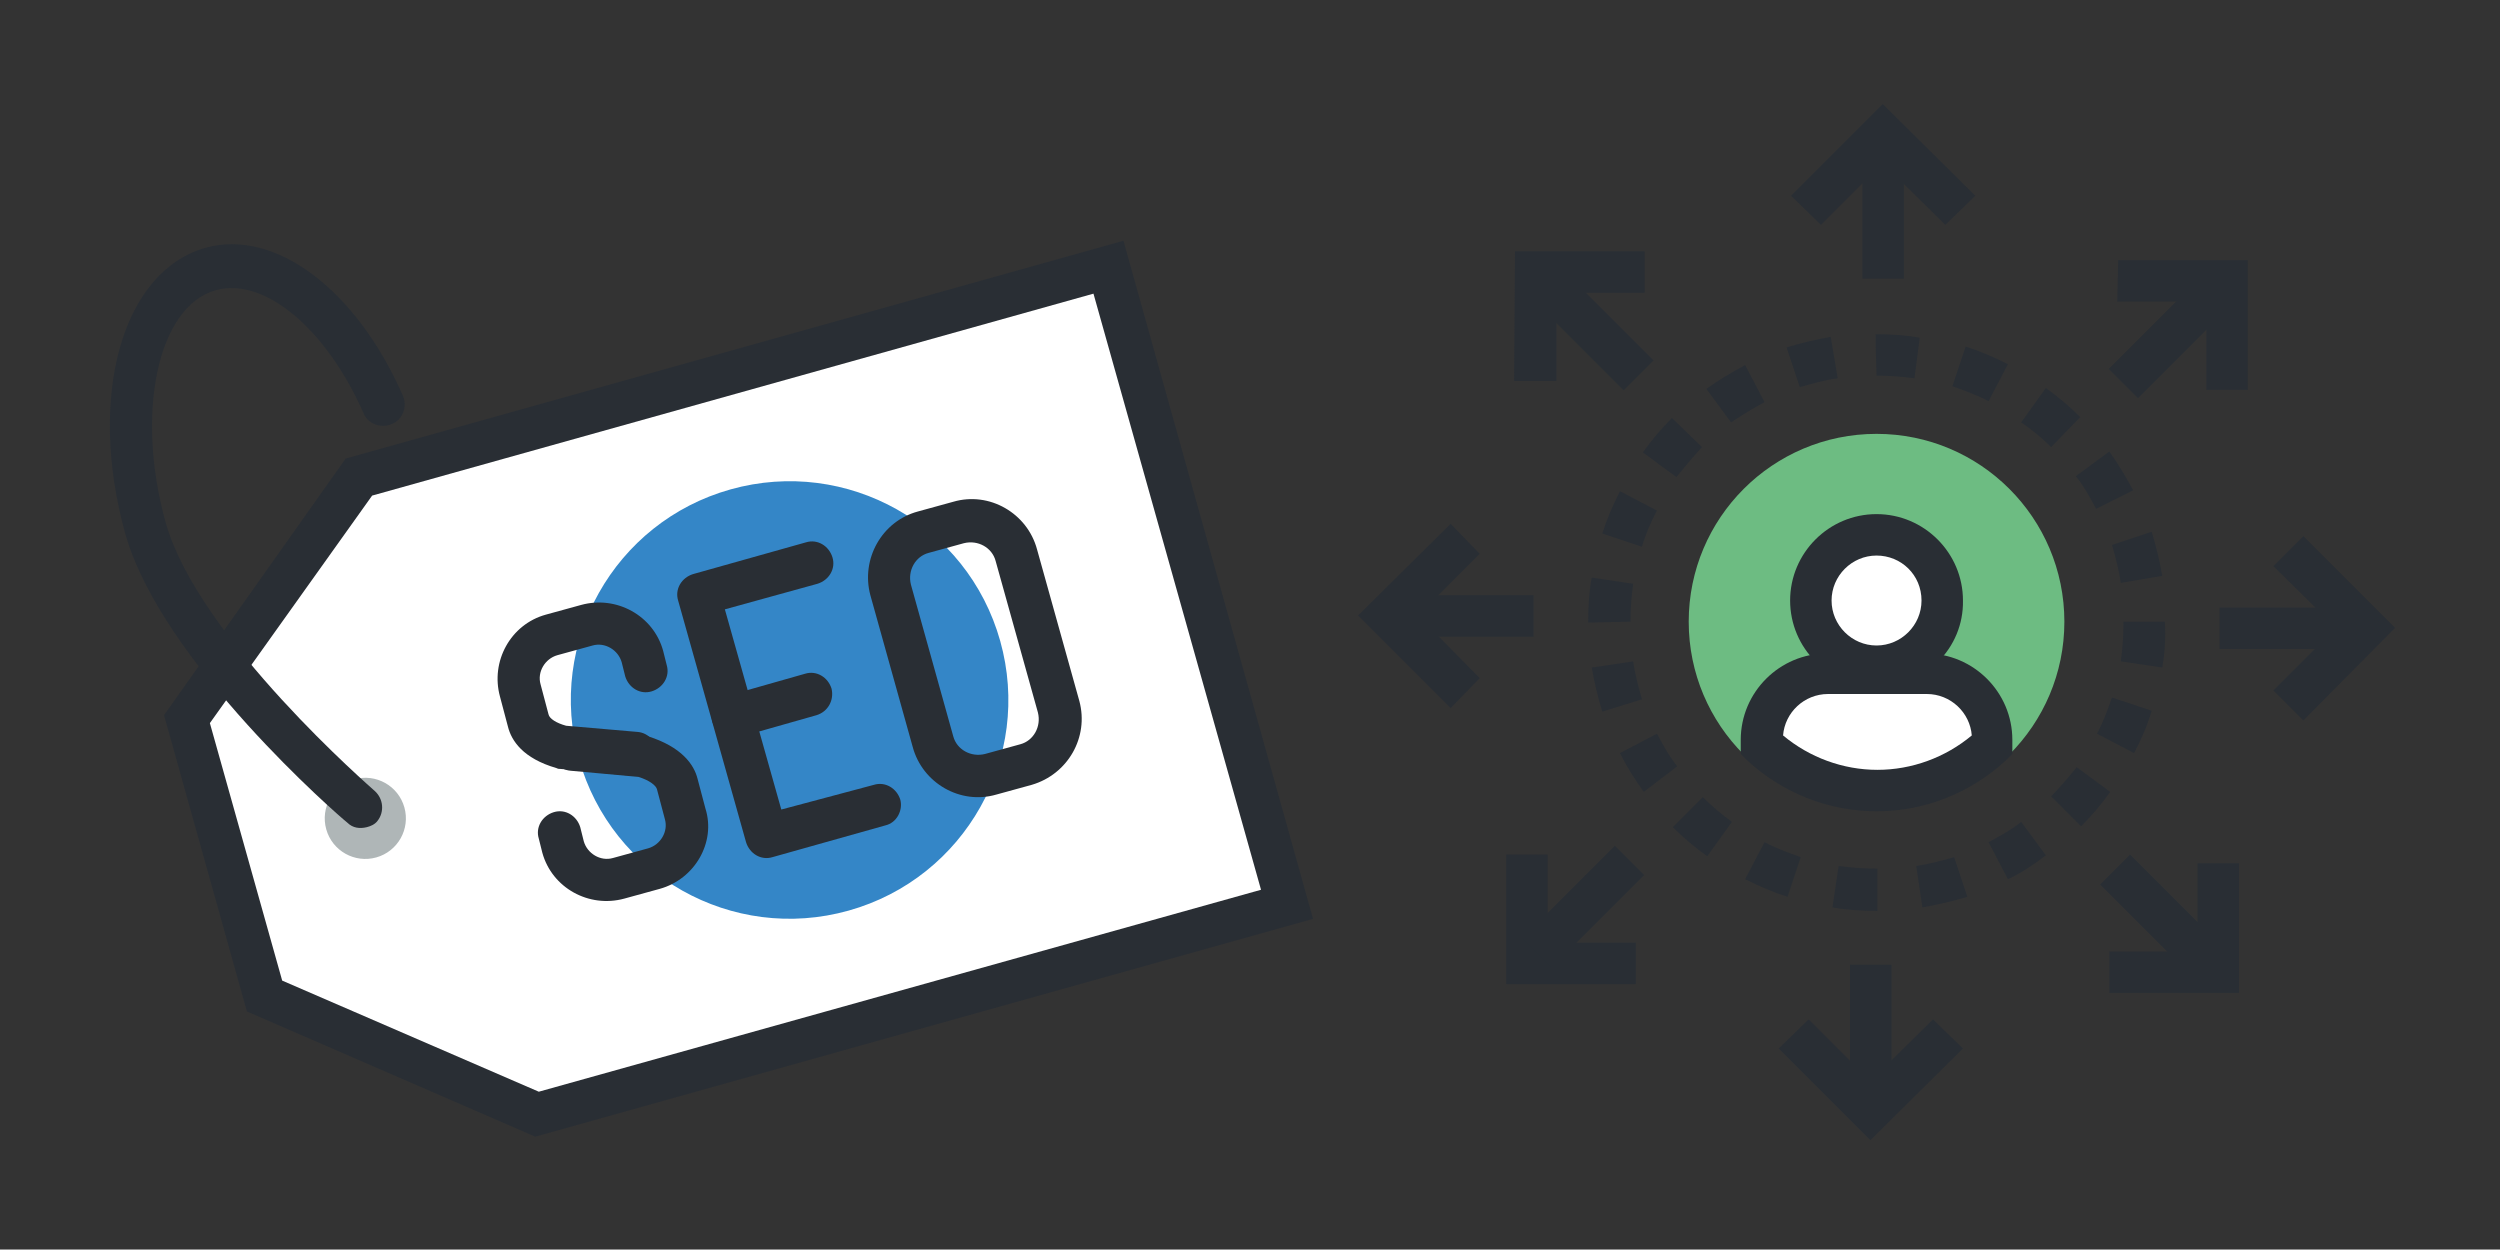 <?xml version="1.0" encoding="utf-8"?>
<!-- Generator: Adobe Illustrator 21.0.0, SVG Export Plug-In . SVG Version: 6.00 Build 0)  -->
<svg version="1.1" id="Ebene_1" xmlns="http://www.w3.org/2000/svg" xmlns:xlink="http://www.w3.org/1999/xlink" x="0px" y="0px"
	 viewBox="0 0 283.5 141.7" style="enable-background:new 0 0 283.5 141.7;" xml:space="preserve">
<rect x="0" y="0" width="283.5" height="141.7" fill="#333333" stroke="none"/>
<style type="text/css">
	.st0{display:none;}
	.st1{display:inline;}
	.st2{fill:#292E34;}
	.st3{display:inline;fill:#3486C7;}
	.st4{fill:#6DBC82;}
	.st5{fill:#FFFFFF;}
	.st6{fill:#AFB6B7;}
	.st7{fill:#3486C7;}
</style>
<g class="st0">
	<g class="st1">
		<path class="st2" d="M154.9,90.8c-0.6,0-1.3,0-2-0.1c-1.5-0.2-3.9-0.4-6.6-0.6c-1.3-0.1-2.6-0.2-4-0.3c-1.3-0.1-2.6-0.2-3.7-0.2
			c-2.2,0-3.6,0.2-4.4,0.4l-1.8,0.4l-6.5-21.9l1.1-0.8c3.3-2.7,9.2-9,11.2-12.5c0.9-3.1,0.8-7,0.6-8.7c-0.1-1,0.2-1.9,0.8-2.6
			c1.6-1.8,5-1.8,5.1-1.8c0.8,0,2.1,0.3,3.3,1.6c2,2.2,3,6.3,2.6,11.1c0,0.6-0.1,1.3-0.2,2c-0.1,0.4-0.1,0.8-0.2,1.3
			c-0.1,0.7-0.1,1.3-0.1,2c1,0.5,4.4,1.2,10.5,1.2c0.7,0,1.1,0,1.1,0h0c4.4,0,8,3.6,8,7.9c0,1.8-0.6,3.5-1.7,4.9
			c0.1,0.6,0.2,1.3,0.2,1.9c-0.1,1.9-1,3.6-2.4,4.8c0,0.1,0,0.2,0,0.4c-0.1,2.4-1.5,4.5-3.6,5.7c-0.1,0.2-0.1,0.5-0.2,0.7
			C160.8,89.5,158.4,90.8,154.9,90.8z M138.6,85.5c1.2,0,2.6,0.1,4,0.2c1.4,0.1,2.7,0.2,4,0.3c2.8,0.2,5.2,0.4,6.8,0.6
			c2.9,0.4,4.3-0.3,4.5-0.8c0.1-0.3,0.2-0.6,0.2-0.9l0.1-1.2l1.2-0.4c1.2-0.4,2-1.5,2.1-2.7c0-0.2,0-0.4,0-0.7l-0.3-1.4l1.2-0.7
			c0.9-0.5,1.4-1.4,1.5-2.4c0-0.5-0.1-0.9-0.3-1.4l-0.6-1.3l1.1-1c0.8-0.8,1.3-1.8,1.3-2.9c0-2.2-1.8-3.9-3.9-3.9c0,0-0.4,0-1.1,0
			c-11,0-12.9-1.9-13.6-2.6c-0.6-0.6-1-1.4-0.9-2.3c0-0.8,0.1-1.7,0.1-2.7c0.1-0.5,0.1-1,0.2-1.4c0.1-0.6,0.2-1.2,0.2-1.7
			c0.5-5.8-1.4-8.2-1.9-8.4c-0.5,0-1.5,0.2-1.9,0.4c0.1,1.4,0.4,6-0.8,10.2l-0.2,0.4c-2,3.7-7.4,9.7-11.2,13l4.7,15.9
			C136.1,85.5,137.3,85.5,138.6,85.5z"/>
	</g>
	<polygon class="st3" points="139,92.7 131.5,67 130.7,64.4 128.1,65.2 117.8,68.2 115.2,69 116,71.6 123.6,97.2 124.3,99.8 
		126.9,99.1 137.2,96.1 139.8,95.3 	"/>
</g>
<g>
	<g>
		<path class="st2" d="M212.9,103.3L212.9,103.3c-1.7,0-3.4-0.1-5.1-0.4l0.7-4.7c1.4,0.2,2.9,0.3,4.4,0.3L212.9,103.3z M218,102.9
			l-0.7-4.7c1.4-0.2,2.9-0.6,4.3-1l1.5,4.5C221.4,102.2,219.7,102.6,218,102.9z M202.7,101.7c-1.6-0.5-3.2-1.2-4.8-2l2.2-4.2
			c1.3,0.7,2.7,1.2,4.1,1.7L202.7,101.7z M227.7,99.7l-2.2-4.2c1.3-0.7,2.6-1.4,3.7-2.3l2.8,3.8C230.7,98,229.2,99,227.7,99.7z
			 M193.6,97.1c-1.4-1-2.7-2.1-3.9-3.3l3.4-3.4c1,1,2.2,2,3.3,2.8L193.6,97.1z M236,93.7l-3.4-3.4c1-1,2-2.2,2.9-3.3l3.8,2.8
			C238.3,91.2,237.2,92.5,236,93.7z M186.4,89.8c-1-1.4-1.9-2.8-2.7-4.4l4.2-2.2c0.7,1.3,1.4,2.6,2.3,3.7L186.4,89.8z M242,85.4
			l-4.2-2.2c0.7-1.3,1.2-2.7,1.7-4.1l4.5,1.5C243.5,82.3,242.8,83.9,242,85.4z M181.7,80.7c-0.5-1.6-0.9-3.3-1.2-5l4.7-0.7
			c0.2,1.4,0.6,2.9,1,4.3L181.7,80.7z M245.2,75.7l-4.7-0.7c0.2-1.4,0.3-2.9,0.3-4.4v-0.1h4.7v0.1C245.6,72.3,245.5,74,245.2,75.7z
			 M180.1,70.6L180.1,70.6c0-1.8,0.1-3.5,0.4-5.1l4.7,0.7c-0.2,1.4-0.3,2.9-0.3,4.3L180.1,70.6z M240.5,66.1c-0.2-1.4-0.6-2.9-1-4.3
			l4.5-1.5c0.5,1.6,0.9,3.3,1.2,5L240.5,66.1z M186.2,62l-4.5-1.5c0.5-1.6,1.2-3.2,2-4.8l4.2,2.2C187.2,59.2,186.6,60.6,186.2,62z
			 M237.7,57.7c-0.7-1.3-1.4-2.6-2.3-3.7l3.8-2.8c1,1.4,1.9,2.9,2.7,4.4L237.7,57.7z M190.1,54.1l-3.8-2.8c1-1.4,2.1-2.7,3.3-3.9
			l3.4,3.3C192,51.8,191,53,190.1,54.1z M232.6,50.7c-1-1-2.2-2-3.4-2.8L232,44c1.4,1,2.7,2.1,3.9,3.3L232.6,50.7z M196.3,47.9
			l-2.8-3.8c1.4-1,2.9-1.9,4.4-2.7l2.2,4.2C198.8,46.3,197.5,47.1,196.3,47.9z M225.5,45.5c-1.3-0.7-2.7-1.2-4.1-1.7l1.5-4.5
			c1.6,0.5,3.2,1.2,4.8,2L225.5,45.5z M204.1,43.9l-1.5-4.5c1.6-0.5,3.3-0.9,5-1.2l0.8,4.7C206.9,43.1,205.5,43.5,204.1,43.9z
			 M217.1,42.9c-1.4-0.2-2.9-0.3-4.3-0.3l-0.1-3.3l0-1.4h0c1.7,0,3.4,0.1,5,0.4L217.1,42.9z"/>
	</g>
	<g>
		<g>
			<g>
				<polygon class="st2" points="220.6,25.5 213.5,18.5 206.5,25.5 203.1,22.2 213.5,11.8 224,22.2 				"/>
			</g>
			<g>
				<rect x="211.2" y="16.8" class="st2" width="4.7" height="14.8"/>
			</g>
		</g>
		<g>
			<g>
				<polygon class="st2" points="176.5,43.2 171.7,43.2 171.8,28.5 186.5,28.5 186.5,33.2 176.5,33.2 				"/>
			</g>
			<g>
				
					<rect x="178.2" y="29.9" transform="matrix(0.707 -0.707 0.707 0.707 26.525 138.65)" class="st2" width="4.8" height="14.8"/>
			</g>
		</g>
		<g>
			<g>
				<polygon class="st2" points="164.5,80.3 154,69.8 164.5,59.4 167.8,62.8 160.8,69.8 167.8,76.9 				"/>
			</g>
			<g>
				<rect x="159.1" y="67.5" class="st2" width="14.8" height="4.7"/>
			</g>
		</g>
		<g>
			<g>
				<polygon class="st2" points="185.5,111.6 170.8,111.6 170.8,96.9 175.5,96.9 175.5,106.9 185.5,106.9 				"/>
			</g>
			<g>
				
					<rect x="172.2" y="100.4" transform="matrix(0.707 -0.707 0.707 0.707 -20.071 157.135)" class="st2" width="14.8" height="4.7"/>
			</g>
		</g>
		<g>
			<g>
				<polygon class="st2" points="239.2,112.6 239.2,107.9 249.2,107.9 249.2,97.9 253.9,97.9 253.9,112.6 				"/>
			</g>
			<g>
				
					<rect x="242.7" y="96.4" transform="matrix(0.707 -0.707 0.707 0.707 -1.585 203.732)" class="st2" width="4.8" height="14.8"/>
			</g>
		</g>
		<g>
			<g>
				<polygon class="st2" points="261.2,81.7 257.8,78.3 264.9,71.2 257.8,64.2 261.2,60.8 271.6,71.2 				"/>
			</g>
			<g>
				<rect x="251.7" y="68.9" class="st2" width="14.8" height="4.7"/>
			</g>
		</g>
		<g>
			<g>
				<polygon class="st2" points="212.1,129.3 201.7,118.9 205.1,115.6 212.1,122.6 219.2,115.6 222.6,118.9 				"/>
			</g>
			<g>
				<rect x="209.8" y="109.4" class="st2" width="4.7" height="14.8"/>
			</g>
		</g>
		<g>
			<g>
				<polygon class="st2" points="250.2,44.2 250.2,34.2 240.1,34.2 240.2,29.5 254.9,29.5 254.9,44.2 				"/>
			</g>
			<g>
				
					<rect x="238.7" y="35.9" transform="matrix(0.707 -0.707 0.707 0.707 44.986 185.213)" class="st2" width="14.8" height="4.7"/>
			</g>
		</g>
	</g>
	<g>
		<circle class="st4" cx="212.8" cy="70.5" r="21.3"/>
		<g>
			<circle class="st5" cx="212.8" cy="68.1" r="7.5"/>
			<path class="st2" d="M212.8,77.9c-5.4,0-9.8-4.4-9.8-9.8c0-5.4,4.4-9.8,9.8-9.8s9.8,4.4,9.8,9.8
				C222.7,73.5,218.3,77.9,212.8,77.9z M212.8,63c-2.8,0-5.1,2.3-5.1,5.1c0,2.8,2.3,5.1,5.1,5.1s5.1-2.3,5.1-5.1
				C217.9,65.2,215.6,63,212.8,63z"/>
		</g>
		<g>
			<path class="st5" d="M218.4,76.4h-11.2c-4.1,0-7.5,3.3-7.5,7.5v0.6c3.4,3.2,8,5.2,13.1,5.2c5.1,0,9.7-2,13.1-5.2v-0.6
				C225.9,79.7,222.6,76.4,218.4,76.4z"/>
			<path class="st2" d="M212.8,92c-5.5,0-10.7-2.1-14.7-5.8l-0.7-0.7v-1.6c0-5.4,4.4-9.8,9.8-9.8h11.2c5.4,0,9.8,4.4,9.8,9.8v1.6
				l-0.7,0.7C223.5,89.9,218.3,92,212.8,92z M202.2,83.4c3,2.5,6.8,3.9,10.7,3.9c3.9,0,7.7-1.4,10.7-3.9c-0.2-2.6-2.4-4.7-5.1-4.7
				h-11.2C204.6,78.7,202.4,80.8,202.2,83.4z"/>
		</g>
	</g>
</g>
<g>
	<g>
		<path class="st5" d="M40.7,54.1L21.2,81.6L30,113l30.9,13.4l85-23.8l-10.1-36.1l-10.1-36.1L40.7,54.1z"/>
		<path class="st2" d="M148.9,104.2l-88.2,24.7L28,114.7l-9.4-33.6L39.2,52l88.2-24.7L148.9,104.2z M61.1,123.8l81.9-22.9L124,33.3
			L42.2,56.2L23.8,82l8.2,29.2L61.1,123.8z"/>
	</g>
	<ellipse transform="matrix(0.963 -0.27 0.27 0.963 -23.497 14.614)" class="st6" cx="41.4" cy="92.8" rx="4.6" ry="4.6"/>
	<ellipse transform="matrix(0.963 -0.27 0.27 0.963 -18.086 27.082)" class="st7" cx="89.5" cy="79.4" rx="24.8" ry="24.8"/>
	<g>
		<g>
			<g>
				<path class="st2" d="M100.4,93.6l-12.8,3.6c-1.3,0.4-2.6-0.4-3-1.7l-7.7-27.4c-0.4-1.3,0.4-2.6,1.7-3l12.8-3.6
					c1.3-0.4,2.6,0.4,3,1.7c0.4,1.3-0.4,2.6-1.7,3l-10.5,2.9l6.4,22.7L99.1,89c1.3-0.4,2.6,0.4,3,1.7
					C102.4,91.9,101.7,93.3,100.4,93.6z"/>
			</g>
			<g>
				<path class="st2" d="M92.6,81.1l-8.8,2.5c-1.3,0.4-2.6-0.4-3-1.7c-0.4-1.3,0.4-2.6,1.7-3l8.8-2.5c1.3-0.4,2.6,0.4,3,1.7
					C94.6,79.4,93.9,80.7,92.6,81.1z"/>
			</g>
		</g>
		<g>
			<g>
				<path class="st2" d="M72.8,87.9c-0.3,0.1-0.6,0.1-0.9,0.1l-8.3-0.8c-0.2,0-0.3,0-0.5-0.1C59.3,86,58,84,57.6,82.4l-0.9-3.4
					c-1.1-4,1.2-8.2,5.2-9.3l4-1.1c4-1.1,8.2,1.2,9.3,5.2l0.4,1.6c0.4,1.3-0.4,2.6-1.7,3s-2.6-0.4-3-1.7l-0.4-1.6
					c-0.4-1.4-1.9-2.3-3.3-1.9l-4,1.1c-1.4,0.4-2.3,1.9-1.9,3.3l0.9,3.4c0.1,0.5,0.9,1,2,1.3l8.1,0.7c1.3,0.1,2.3,1.3,2.2,2.6
					C74.4,86.9,73.7,87.7,72.8,87.9z"/>
			</g>
			<g>
				<path class="st2" d="M74.8,100.8l-4,1.1c-4,1.1-8.2-1.2-9.3-5.2l-0.4-1.6c-0.4-1.3,0.4-2.6,1.7-3s2.6,0.4,3,1.7l0.4,1.6
					c0.4,1.4,1.9,2.3,3.3,1.9l4-1.1c1.4-0.4,2.3-1.9,1.9-3.3l-0.9-3.4c-0.1-0.4-0.8-1-2.1-1.4l-7.7-0.7c-1.3-0.1-2.3-1.3-2.2-2.6
					c0.1-1.3,1.3-2.3,2.6-2.2l7.9,0.8c0.2,0,0.3,0,0.5,0.1c3.8,1.2,5.2,3.2,5.6,4.8l0.9,3.4C81.2,95.5,78.8,99.7,74.8,100.8z"/>
			</g>
		</g>
		<g>
			<path class="st2" d="M117,89l-4,1.1c-4.1,1.2-8.4-1.3-9.5-5.4l-4.8-17.2c-1.1-4.1,1.3-8.4,5.4-9.5l4-1.1c4.1-1.2,8.4,1.3,9.5,5.4
				l4.8,17.2C123.5,83.6,121.1,87.8,117,89z M105.3,62.7c-1.5,0.4-2.4,2-2,3.6l4.8,17.2c0.4,1.5,2,2.4,3.6,2l4-1.1
				c1.5-0.4,2.4-2,2-3.6l-4.8-17.2c-0.4-1.5-2-2.4-3.6-2L105.3,62.7z"/>
		</g>
	</g>
	<g>
		<path class="st2" d="M41.6,93.8c-0.8,0.2-1.6,0.1-2.2-0.5c-0.9-0.7-21.1-18.2-25.2-32.8c-4.3-15.5-0.4-29.7,9.1-32.4
			c7.9-2.2,17.1,4.7,22.4,16.8c0.5,1.2,0,2.7-1.3,3.2c-1.2,0.5-2.7,0-3.2-1.3C37,37.3,30,31.4,24.5,32.9c-6.6,1.8-9.2,13.9-5.7,26.4
			c3.7,13.1,23.5,30.2,23.7,30.4c1,0.9,1.1,2.4,0.3,3.4C42.5,93.5,42,93.7,41.6,93.8z"/>
	</g>
</g>
</svg>
